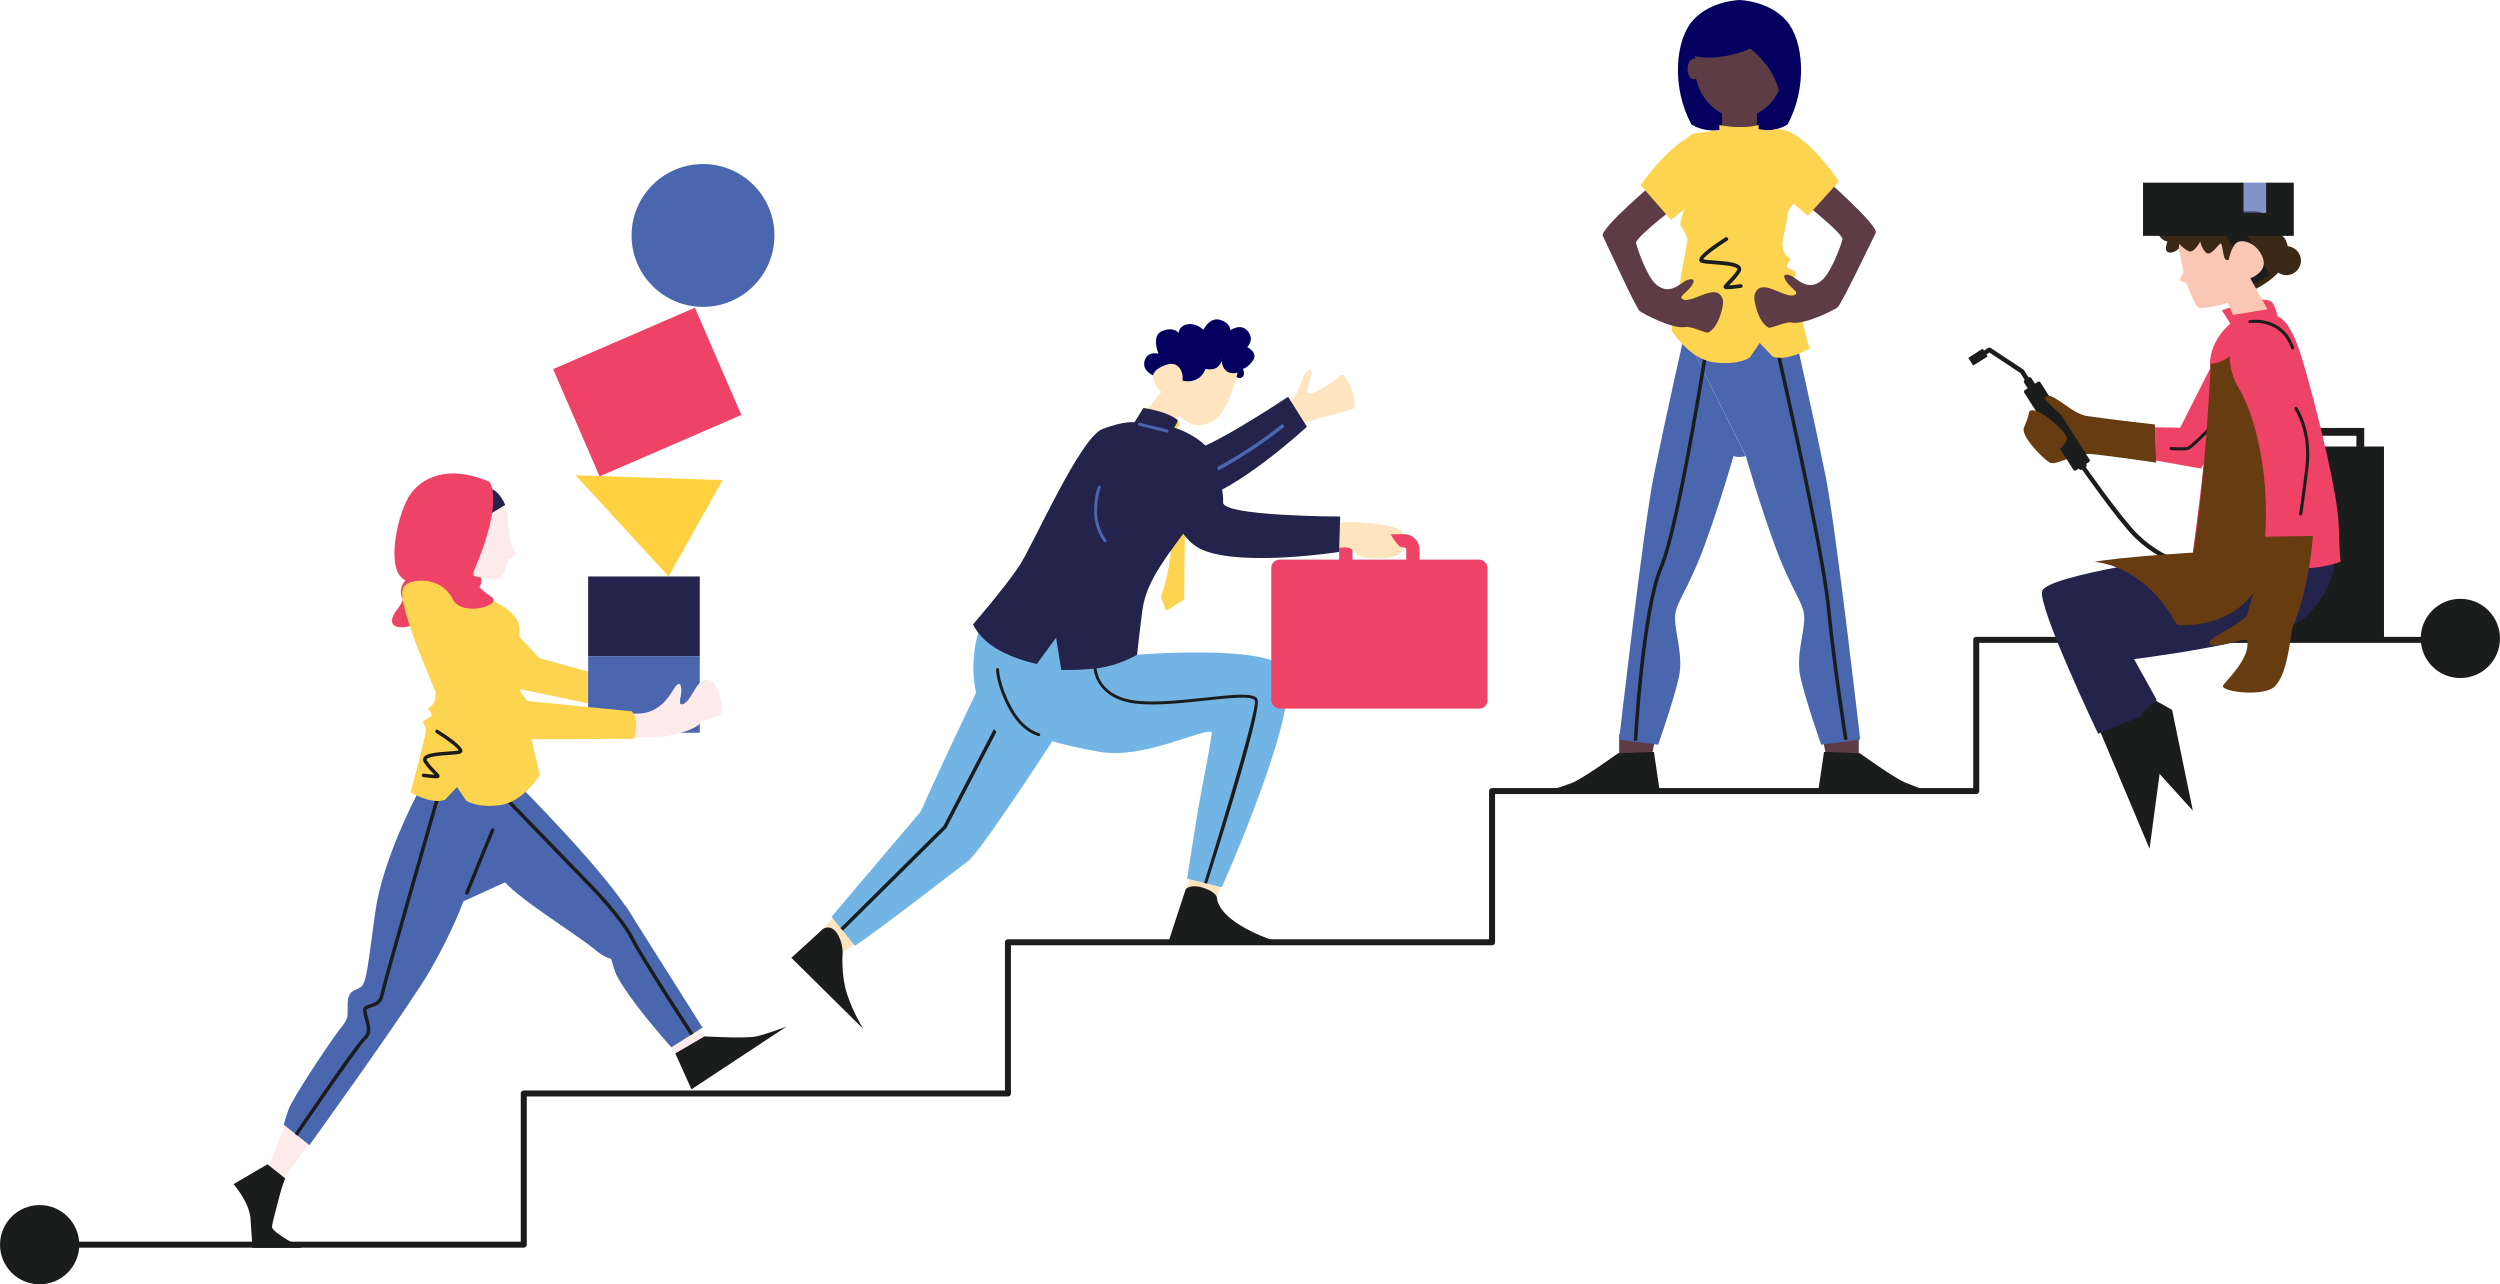 <?xml version="1.0" encoding="UTF-8"?><svg id="Layer_2" xmlns="http://www.w3.org/2000/svg" viewBox="0 0 562.51 288.97"><defs><style>.cls-1{stroke:#ee4266;stroke-width:3px;}.cls-1,.cls-2,.cls-3,.cls-4,.cls-5,.cls-6,.cls-7,.cls-8,.cls-9,.cls-10{fill:none;}.cls-1,.cls-3,.cls-4,.cls-7,.cls-8,.cls-11{stroke-miterlimit:10;}.cls-2{stroke-width:.7px;}.cls-2,.cls-4,.cls-5,.cls-6,.cls-12,.cls-13,.cls-7,.cls-8,.cls-9,.cls-10,.cls-11{stroke:#1b1c1c;}.cls-2,.cls-5,.cls-6,.cls-12,.cls-13,.cls-9,.cls-10{stroke-linejoin:round;}.cls-2,.cls-6,.cls-12,.cls-13,.cls-9,.cls-10{stroke-linecap:round;}.cls-3{stroke:#4a66ae;}.cls-3,.cls-5{stroke-width:.8px;}.cls-4,.cls-7,.cls-8,.cls-11{stroke-linecap:square;}.cls-14{fill:#f9c7b4;}.cls-15{fill:#040060;}.cls-16{fill:#683c11;}.cls-17{fill:#ee4266;}.cls-18{fill:#ffe5bf;}.cls-19{fill:#ffd141;}.cls-20{fill:#fdd450;}.cls-21{fill:#fdeaeb;}.cls-22{fill:#72b4e4;}.cls-23{fill:#24234b;}.cls-24,.cls-12,.cls-13,.cls-11{fill:#1b1c1c;}.cls-25,.cls-26{fill:#4a66ae;}.cls-27{fill:#5d3c45;}.cls-28{fill:#3b2815;}.cls-6{stroke-width:1.03px;}.cls-12,.cls-9{stroke-width:1.35px;}.cls-13,.cls-10{stroke-width:.83px;}.cls-7{stroke-width:1.76px;}.cls-8{stroke-width:2.07px;}.cls-26{opacity:.7;}.cls-11{stroke-width:1.43px;}</style></defs><g id="Layer_1-2"><path class="cls-17" d="m107.35,126.9s2.07,4.52.05,5.55-4.05-3.76-4.05-3.76l1.51-4.14,2.49,2.35Z"/><circle class="cls-28" cx="514.46" cy="58.65" r="3.26"/><polyline class="cls-9" points="8.92 280.05 117.85 280.05 117.85 246.03 226.79 246.03 226.79 212.01 335.72 212.01 335.72 177.99 444.66 177.99 444.66 143.97 553.59 143.97"/><path class="cls-15" d="m391.49,0s-6.6.1-10.6,4.6c-4,4.5-4.8,15.2-.3,23.41,0,0,4.85,3.39,11.54-.55"/><path class="cls-15" d="m391.3,0s6.6.1,10.6,4.6c4,4.5,4.8,15.2.3,23.41,0,0-4.85,3.39-11.54-.55"/><rect class="cls-27" x="387.46" y="23.03" width="7.86" height="8.86"/><path class="cls-27" d="m364.33,165.15l-.02,5.84s1.22,1.81,2.49,1.2c1.27-.62,3-2.51,3.94-2.71.94-.21.98.26.98.26l.97-4.75-8.36.17Z"/><path class="cls-25" d="m379.04,75.02s-4.53,20.14-6.91,31.92c-2.38,11.79-7.82,59.47-7.82,59.47l8.78,1.16s3.56-10.14,4.66-15.19c1.11-5.05-1.06-10.42-.85-13.7.21-3.29,2.86-5.81,6.46-15.5,3.59-9.69,6.68-20.56,6.68-20.56,0,0,1.1.44,2.77,0"/><path class="cls-24" d="m364.05,169.5s-7.94,5.75-10.41,6.68c-2.46.93-5.87,1.97-5.87,1.97l25.75.38-1.38-9.35-8.09.31Z"/><path class="cls-27" d="m418.22,165.15l.02,5.84s-1.22,1.81-2.49,1.2c-1.27-.62-3-2.51-3.94-2.71-.94-.21-.98.26-.98.26l-.97-4.75,8.36.17Z"/><path class="cls-24" d="m418.5,169.5s7.94,5.75,10.41,6.68,5.05,1.97,5.05,1.97l-24.93.38,1.38-9.35,8.09.31Z"/><path class="cls-25" d="m392.82,102.61s3.09,10.86,6.68,20.56c3.59,9.69,6.25,12.22,6.46,15.5.21,3.29-1.96,8.65-.85,13.7,1.11,5.05,4.66,15.19,4.66,15.19l8.78-1.16s-5.44-47.68-7.82-59.47c-2.38-11.79-6.91-31.92-6.91-31.92h-24.79"/><path class="cls-5" d="m384.49,75.02s-6.63,43.02-10.76,52.7c-4.12,9.68-5.74,38.91-5.74,38.91"/><path class="cls-5" d="m400.09,79.48s10.04,43.93,11.3,57.02c1.26,13.09,3.94,29.94,3.94,29.94"/><path class="cls-20" d="m407.14,78.47s-3.66-13.49-3.7-14.97c-.04-1.48,1.4-1.68.16-2.51-1.23-.82-1.85-.66-1.44-1.56.41-.9,1.19-.9.08-1.68-1.11-.78-1.23-2.67-1.15-3.33.08-.66,1.79-8.68,2.22-12.53.79-6.97-8.21-10.23-10.51-10.15-2.3.08-4.08.08-4.08.08,0,0-7.81,2.79-7.81,7.39s-.57,4.43-.9,5.33-2.38,5.6-1.81,6.26c.58.66,1.52,3.01,1.52,3.01l-3.66,20.48s3.94,6.49,9.53,7.23c5.59.74,8.13-1.07,8.13-1.07l2.22-3.29,2.88,3.04s2.46,1.42,8.3-1.75Z"/><path class="cls-24" d="m388.62,65.07c-.16,0-.29,0-.38-.03-.29-.06-.39-.27-.41-.35-.11-.36.15-.63.79-1.27.58-.58,1.45-1.45,2.2-2.58.1-.15.13-.27.09-.34-.34-.69-3.52-.91-5.23-1.04-1.31-.09-2.35-.17-2.86-.35-.28-.1-.46-.31-.49-.58-.12-1.15,3.63-3.69,5.88-5.1.2-.12.46-.06.58.13.12.2.06.46-.13.58-2.44,1.53-5.1,3.51-5.45,4.21.48.13,1.48.2,2.54.27,3.15.22,5.41.46,5.93,1.5.12.25.2.66-.14,1.18-.79,1.2-1.7,2.11-2.31,2.72-.07.06-.13.13-.2.2.65-.04,1.67-.15,2.59-.28.22-.03.44.13.47.36.03.23-.13.44-.36.47-.41.06-2.2.3-3.1.3Z"/><path class="cls-27" d="m409.63,39.27s13.25,11.53,12.41,13.16c-.84,1.63-7.74,16.12-8.6,16.75s-7.53,3.99-10.32,3.39c-1.26-.27-4.58,1.35-5.15,1.16-2.46-1.2-3.42-6.39-3.23-7.19,1.15-4.61,6.59.68,8.95-.13,1.56-.62-1.39-1.86-2.06-3.61-.45-.91-.09-1.24,1.26-.8,1.34.44,3.84,3.91,7.13.98,2.04-1.82,4.2-7.74,4.54-9.09.33-1.35-10.86-10-10.86-10l5.93-4.62Z"/><path class="cls-20" d="m396.32,39.6l10.45,8.95,6.99-7.7s-8.7-13.28-14.84-11.66-2.59,10.41-2.59,10.41Z"/><path class="cls-27" d="m373.3,40.16s-13.46,11.29-12.65,12.94c.81,1.65,7.45,16.25,8.3,16.9s7.46,4.13,10.26,3.58c1.27-.25,4.56,1.43,5.13,1.25,2.48-1.15,3.53-6.32,3.36-7.14-1.07-4.63-6.6.56-8.95-.29-1.55-.65,1.42-1.83,2.13-3.57.47-.9.11-1.24-1.24-.82-1.35.42-3.91,3.84-7.14.86-2.01-1.86-4.06-7.81-4.37-9.17-.31-1.36,11.03-9.8,11.03-9.8l-5.85-4.73Z"/><path class="cls-20" d="m386.61,40.73l-10.61,8.76-6.85-7.82s8.93-13.12,15.05-11.39c6.12,1.73,2.41,10.45,2.41,10.45Z"/><path class="cls-20" d="m382.28,47.63s-2.25-1.91-3.84-6.83c-1.59-4.92-.29-10.36,3.27-10.84s10.73-1.39,10.73-1.39"/><path class="cls-20" d="m402,47.63s2.25-1.91,3.84-6.83.29-10.36-3.27-10.84-10.73-1.39-10.73-1.39l-4.63,4.29,2.69,6.19"/><ellipse class="cls-27" cx="391.41" cy="14.72" rx="10.12" ry="11.7"/><path class="cls-20" d="m386.86,29.97v-1.84s4.75,1.07,8.84,0v1.84"/><path class="cls-15" d="m379.46,12s4.4,2.4,12.7-.4,2.1-9.6,2.1-9.6l-8.6,1.4-6.2,8.6Z"/><path class="cls-15" d="m390.66,8.8s8.88,4.45,9.92,13.4l2.78-8.3-3.2-7.4-5.71-4.06-3.79,6.36Z"/><ellipse class="cls-27" cx="381.03" cy="15.53" rx="1.3" ry="2.34"/><path class="cls-21" d="m113.13,139.88s5.13,7.62,8.49,8.76c2,.85,9.31,3.05,9.31,3.05l.77,4.12-16.07-.94-10.23-10.23,7.74-4.76Z"/><path class="cls-20" d="m113.42,139.69c.14,0,7.9,8.38,7.9,8.38l13.35,3.7-1.14,6.74-20.64-4.31-3.93-11.25,4.45-3.26Z"/><path class="cls-17" d="m93.99,114.22s-.09,17.12-4.52,22.77c-4.43,5.65,4,4.69,5.13,2.17s1.76-16.51,1.76-16.51l-2.37-8.43Z"/><path class="cls-17" d="m95.38,127.26s-5.01,2.55-5.19,5.69c-.18,3.14,4.66,7.19,8.13,5.23s.85-10.99.65-11.05-3.6.13-3.6.13Z"/><path class="cls-21" d="m156.07,229.9l2.96,4.59s-.05,2.05-1.36,2.2c-1.31.16-3.63-.46-4.48-.15-.85.31-.64.69-.64.69l-3.16-3.26,6.68-4.08Z"/><path class="cls-24" d="m158.49,233.19s9.16.53,11.58.02c2.41-.51,6.91-2.23,6.91-2.23l-21.4,14.12-3.63-8.07,6.54-3.83Z"/><path class="cls-25" d="m116.25,176.12s20.82,20.75,26.15,30.41c5.33,9.67-3.14,11.66-8.09,7.49s-18.8-12.33-21.62-16.68c-2.82-4.35,3.57-21.22,3.57-21.22Z"/><path class="cls-25" d="m135.4,206.95s1.74,8.24,3.01,11.7,7.93,11.75,12.65,16.99l7.01-4.43-17.34-27.45-5.32,3.2Z"/><polygon class="cls-21" points="64.19 253.07 60.36 262.47 63.73 265.15 69.61 257.22 64.19 253.07"/><path class="cls-25" d="m117.57,196.74c-.77-11.23.28-18.2.28-18.2,0,0-14.1-5.98-17.17-4.29-3.08,1.69-6.96,4.73-6.96,4.73,0,0-7.6,14.4-9.24,25.98-1.64,11.59-1.95,16.2-3.28,17.12-1.33.92-2.87.62-2.97,3.69-.1,3.08.38,3.15-1.61,5.61-2,2.46-10.84,15.76-11.69,18.22-.85,2.46-1.08,3.46-1.08,3.46l5.77,4.61s22.15-30.7,27.17-39.35c5.02-8.66,7.48-15.53,7.48-15.53"/><path class="cls-24" d="m66.96,255.52s13.94-20.41,15.36-21.6c1.53-1.28.96-3.31.5-4.95-.16-.57-.31-1.11-.35-1.54-.03-.35.13-.47,1.02-.73.97-.29,2.43-.73,2.82-2.69.61-3.02,12.2-43.26,12.32-43.66.06-.21-.06-.43-.27-.49-.21-.06-.43.06-.49.27-.48,1.66-11.72,40.67-12.33,43.73-.3,1.5-1.3,1.8-2.28,2.09-.78.23-1.67.5-1.58,1.56.05.5.21,1.07.38,1.68.42,1.49.9,3.18-.24,4.13-1.86,1.56-15.51,21.77-15.51,21.77l.65.44Z"/><path class="cls-24" d="m105.04,201.32c.16,0,.3-.09.36-.24l5.79-14.17c.08-.2-.01-.43-.21-.51-.2-.08-.43.01-.51.21l-5.79,14.17c-.08.2.01.43.21.51.05.02.1.03.15.03Z"/><polygon class="cls-19" points="162.58 108.02 150.43 129.7 129.52 106.94 162.58 108.02"/><rect class="cls-17" x="128.25" y="75.05" width="34.76" height="26.3" transform="translate(314.32 111.26) rotate(156.58)"/><path class="cls-24" d="m60.18,261.97l-7.64,4.46s3.54,4,3.82,7.74c.28,3.74.44,6.61.44,6.61h11.12s-6.87-3.49-6.72-4.77,1.13-4.61,1.64-6.72c.51-2.1,1.33-4.15,1.33-4.15l-4-3.18Z"/><path class="cls-5" d="m114.47,180.32l18.91,19.5s6.68,6.95,8.87,11.36,13.43,21.55,13.43,21.55"/><path class="cls-21" d="m98.17,116.69c2.02,1.01,2.74,4.19,2.74,4.19,0,0-1.71-8.41,1.22-10.71,2.93-2.3,9.84,1.48,9.84,1.48,0,0,1.93,2.2,2.16,4.19.23,1.99.37,5.18.75,6.38.38,1.2,1.32,1.75.9,2.69-.42.94-1.25.38-1.47,1-.22.62-.58,3.18-1.94,4.22-1.36,1.05-7.16-1.02-7.16-1.02l-.67,4.52-8.17-1.95,2.05-6.29"/><rect class="cls-23" x="132.34" y="129.7" width="25.12" height="17.94" transform="translate(289.79 277.35) rotate(-180)"/><rect class="cls-25" x="132.34" y="147.65" width="25.12" height="17.23" transform="translate(289.79 312.52) rotate(-180)"/><path class="cls-20" d="m92.37,178.3s3.42-12.62,3.46-14.01c.04-1.38-1.31-1.58-.15-2.35,1.15-.77,1.73-.62,1.35-1.46-.38-.85-1.12-.85-.08-1.58,1.04-.73,1.15-2.5,1.08-3.11-.08-.62-9.19-20.53-7.27-23.61,1.92-3.08,12.3-1.46,14.46-1.38,2.15.08,4.38,3.84,4.38,3.84,0,0,7.31,2.61,7.31,6.92,0,4.31-1.15,5.31-.85,6.15s3.92,4.08,3.38,4.69c-.54.62-2.61,1.89-2.61,1.89l4.61,20.1s-3.69,6.08-8.92,6.77c-5.23.69-7.61-1-7.61-1l-2.08-3.08-2.69,2.85s-2.31,1.33-7.77-1.64Z"/><path class="cls-21" d="m102.56,151.94s9.84,12.77,11.38,13.53c1.54.77,32.91.46,33.91.46s7.9-1.16,9.67-3.16c.8-.9,4.2-1.52,4.53-1.98,1.19-2.27-.96-6.71-1.55-7.21-3.42-2.84-4.6,4.16-6.83,4.86-1.52.39.02-2.17-.44-3.86-.16-.93-.62-.98-1.39.09-.77,1.08-2.44,4.68-6.44,5.68-4,1-25.99-1.34-26.99-2.17-1-.83-7.23-9.38-7.23-9.38l-8.61,3.15Z"/><path class="cls-24" d="m98.14,175.12c.15,0,.27,0,.36-.02.27-.05.36-.25.39-.33.1-.34-.14-.59-.74-1.18-.54-.54-1.36-1.36-2.06-2.42-.09-.14-.12-.25-.09-.32.32-.64,3.3-.86,4.9-.97,1.23-.09,2.2-.16,2.68-.33.27-.1.43-.29.46-.55.12-1.08-3.4-3.45-5.51-4.77-.18-.11-.43-.06-.54.12-.12.18-.06.43.12.54,2.28,1.43,4.77,3.28,5.1,3.94-.45.12-1.39.19-2.38.26-2.94.21-5.07.43-5.55,1.4-.12.23-.19.61.13,1.1.74,1.13,1.6,1.98,2.16,2.54.06.06.12.12.19.19-.61-.04-1.57-.14-2.42-.26-.21-.03-.41.12-.44.34-.03.21.12.41.34.44.38.05,2.06.28,2.9.28Z"/><path class="cls-23" d="m104.67,119.06l9.01-5.46s-.94-2.39-2.67-3.42c-3.11-1.86-6.34,8.88-6.34,8.88Z"/><path class="cls-17" d="m110.1,108.4s3.51,3.87-3.48,20.11c0,0-1.11,2.49,3.88,5.73,2.96,1.93-6.54,4.64-8.54.71-2.97-5.83-9.38-4.05-9.38-4.05-6.34-.29-3.55-14.04-.66-19.03,2.54-4.4,8.96-7.52,18.18-3.47Z"/><path class="cls-20" d="m101.52,150.87s.07.1.19.28c1.39,2.05,10.18,14.88,12.26,15.08,2.26.21,28.71,0,28.71,0,0,0,1.28-4.26-.53-6.18l-23.54-2.31-8.34-11.23"/><circle class="cls-25" cx="158.18" cy="52.98" r="16.07"/><path class="cls-18" d="m284.31,102.26s6.87-5.31,8.79-6.73c1.93-1.42,10.89-2.91,11.58-3.79.69-.88-1.5-8.39-3.13-7.33-.36.83-6.51,4.98-7.33,3.97-.37-.54,1.39-5.11.82-5.11-1.92-.7-2.5,5.69-5.06,7.53-2.33,2.76-8.37,6.89-8.37,6.89l2.71,4.59Z"/><path class="cls-23" d="m249.56,100.22s9.17,14.41,18.8,12.54,25.7-16.74,25.7-16.74l-4.23-6.75s-22.17,14.83-23.66,12.04c-1.1-2.07-6.26-6.49-6.26-6.49l-10.35,5.41Z"/><path class="cls-3" d="m268.21,108.32s10-4.14,20.54-12.62"/><path class="cls-20" d="m264.24,96.85s1.46-.94,1.09-1.87c-.36-.94-1.67,0-1.67,0l.57,1.87Z"/><path class="cls-20" d="m266.78,108.32s-.33,20.13-.33,26.58l-4.06,2.51-1.22-3.09s2.6-6.1,2.68-16.88"/><path class="cls-18" d="m309.09,117.94s5.89.05,6.66,2.25c.77,2.2-3.33,1.72-3.33,1.72l-4.19-2.06.86-1.92Z"/><path class="cls-15" d="m259.46,84.45s-2.57-.98-1.92-3.27c.65-2.29,3.12-1.6,3.12-1.6,0,0-1.75-4.08.87-5.12,2.63-1.04,3.66.44,3.66.44,0,0,.09-1.71,2.18-1.96,2.09-.24,3.35,1.34,3.42,1.23.07-.11,1.4-2.91,3.76-2.2,2.36.71,2.3,2.35,2.3,2.35,0,0,2.32-1.75,3.92.21,1.6,1.96-.15,3.56-.15,3.56,0,0,2.6,1.28,1.27,3.07s-2.23,1.82-2.23,1.82c0,0,.6,1.16-.07,1.8-.67.64-1.38.04-1.38.04,0,0-9.34,3.06-12.78,2.08-3.44-.98-5.98-2.45-5.98-2.45Z"/><path class="cls-18" d="m278.46,83.84s-1.91,8.61-5.17,10.63c-3.26,2.01-5.22,1.02-6.35.35-1.13-.68-1.61-1.25-1.61-1.25l-.88.57-6.49-1.83,3.34-4.14s-3.85-3.38-.54-5.33c3.3-1.95,4.48-.53,5,.56s.3,2.22.3,2.22c0,0,1.34.5,2.98-.17,1.63-.67,2.19-2.45,2.19-2.45,0,0,1.91.47,2.91-.58.99-1.05.65-1.7.65-1.7,0,0,.06,4.08,3.69,3.11Z"/><path class="cls-18" d="m188.73,205.09l-3.6,3.96s2.17.42,2.56,1.85c.38,1.43-.51,2.52.02,3.04s1.9.39,1.9.39l4.05-2.97-4.91-6.27Z"/><path class="cls-24" d="m178.06,215.51c.28-.22,7.07-6.46,7.07-6.46,0,0,1.61-1.19,3.05.73,1.44,1.92,1.42,4.55,1.42,4.55,0,0-.41,5.09.98,9.3,1.39,4.21,3.64,7.86,3.64,7.86l-16.16-15.98Z"/><path class="cls-22" d="m239.53,162.53s-17.37,26.96-21.26,30.77c-3.89,3.81-15.51.25-12.38-7.65,3.13-7.89,17.53-37.72,17.53-37.72l16.11,14.59Z"/><path class="cls-22" d="m218.03,193.56s-21.91,16.95-25.7,19.23l-5.22-6.53,26.59-31.37,4.33,18.66Z"/><polyline class="cls-5" points="227.11 158.22 212.61 186.08 189.39 209.11"/><path class="cls-18" d="m267.69,197.85l-.89,2.22s2.47-.4,3.27.47c.8.88.29,1.56,1.71,1.85,1.42.28,2.04-.31,2.04-.31l.63-2.56-6.77-1.68Z"/><path class="cls-22" d="m267.11,197.71s2.27-15.17,3.53-21.37c1.26-6.2,2.06-11.55,2.06-11.55-1.38-1.29-15.27,6.18-25.27,4.38-10-1.8-12.19-2.96-12.19-2.96,0,0-5.46,6.06-12.23-2.97-6.78-9.04-2.9-20.87-2.9-20.87l19.74-2.68,16.01,7.63s29.69-2.43,33.22,3.21c4.58,7.33-14.18,49.11-14.18,49.11"/><path class="cls-24" d="m262.92,211.89c.07-.29,3.87-11.81,3.87-11.81,0,0,1.04-1.3,4.07-.28,3.04,1.02,2.96,2.29,2.96,2.29,0,0-.04,2.67,4.66,5.73,4.7,3.06,9.45,4.19,9.45,4.19l-24.01.12-1-.25Z"/><path class="cls-24" d="m270.94,198.63s12.24-39.28,11.4-41.01c-.56-1.13-5.88-.55-11.03,0-4.99.54-10.64,1.15-15.09.77-9.81-.84-10.14-7.89-10.15-7.96,0-.18.14-.34.33-.35.18,0,.34.14.35.33,0,.27.33,6.53,9.53,7.31,4.38.38,10-.23,14.95-.76,6.99-.75,10.98-1.11,11.71.37,1.24,2.52-11.36,41.51-11.36,41.51l-.64-.21Z"/><path class="cls-23" d="m218.95,140.47s7.22-8.34,10.4-13.16c3.18-4.82,13.67-28.89,18.75-30.8,5.08-1.91,7.15-1.48,7.15-1.48l2.01-3.23s4.98.62,7.64,2.63c.35.26-.72,1.78-.72,1.78,0,0,16.27,4.74,6.78,17.54-8.47,11.42-13.02,16.71-13.92,23.61-.9,6.9-1.18,9.95-1.18,9.95,0,0-3.03,1.83-6.91,2.7-3.88.87-10.15.74-10.15.74l-1.18-7.28-4.31,5.92s-4.86-.93-9-3.38c-4.14-2.45-5.37-5.53-5.37-5.53Z"/><path class="cls-25" d="m262.51,97.32l-6.2-1.54c-.18-.04-.29-.23-.25-.41s.23-.29.41-.25l6.2,1.54c.18.04.29.23.25.41s-.23.29-.41.25Z"/><path class="cls-25" d="m248.57,121.99c-.07-.02-.13-.05-.18-.11-.09-.11-2.16-2.69-2.21-6.57-.05-3.85.85-5.72.89-5.8.08-.17.28-.23.45-.15.17.08.24.28.15.45,0,.02-.87,1.82-.82,5.49.05,3.65,2.04,6.13,2.06,6.15.12.14.1.36-.05.47-.09.07-.19.09-.29.07Z"/><path class="cls-24" d="m232.61,165.23c-1.37-.63-3.72-2.14-5.78-6.07-2.67-5.09-2.71-8.36-2.71-8.49,0-.19.15-.34.33-.34.19,0,.34.15.34.33,0,.03.05,3.26,2.64,8.19,2.47,4.71,5.22,5.71,6.26,6.09l.15.05c.18.06.26.26.2.43-.07.17-.26.26-.43.2l-.14-.05c-.2-.07-.49-.18-.85-.34Z"/><rect class="cls-17" x="286.04" y="125.92" width="48.66" height="33.52" rx="1.87" ry="1.87"/><rect class="cls-1" x="302.81" y="121.69" width="15.1" height="8.45" rx="1.87" ry="1.87"/><path class="cls-18" d="m291.34,123.85s8.66-.58,11.05-.68c2.39-.1,2.4,1.6,3.45,1.99.98.36,9.84,1.54,9.76-2-.76.34-3.2-3.27-3.32-4.57,0-.66-6.69-1.21-9.85-1.11-3.47.99-10.79,1.05-10.79,1.05l-.31,5.32Z"/><path class="cls-23" d="m262.02,102.86s-.43,17.08,8.61,20.89,30.67.44,30.67.44l.25-7.97s-26.68-.05-26.35-3.2c.24-2.33-1.57-8.88-1.57-8.88l-11.6-1.28Z"/><circle class="cls-12" cx="8.92" cy="280.06" r="8.24"/><circle class="cls-12" cx="553.59" cy="143.65" r="8.24"/><polygon class="cls-24" points="486.74 168.02 480.22 160.6 472.19 163.75 483.66 190.98 486.74 168.02"/><polygon class="cls-24" points="488.73 159.72 480.12 154.87 473.59 160.49 493.4 182.41 488.73 159.72"/><polygon class="cls-17" points="484.98 103.6 484.91 96.14 490.56 96.23 498.81 79.88 505.14 89.43 495.24 105.43 484.98 103.6"/><path class="cls-4" d="m468.26,104.49s8.78,12.61,12.54,16.22c6.71,6.46,17.18,9.99,26.27,3.3,9.09-6.7,19.53-25.2,27.52-21.51"/><rect class="cls-11" x="514.11" y="101.18" width="21.58" height="41.65"/><rect class="cls-7" x="520.29" y="97.17" width="10.79" height="6.77"/><path class="cls-16" d="m485.13,104.09s-11.64-1.71-14.78-1.94c-3.14-.23-7.58,2.51-8.96,2.01-1.38-.5-8.82-7.91-5-8.64.98.67,7.75.8,7.95-.91.03-.87-5.13-4.72-4.49-5.13,1.65-2.12,6.1,3.94,10.26,4.2,5.04.74,14.75,1.82,14.75,1.82l.28,8.59Z"/><path class="cls-2" d="m488.51,100.93c1.99.11,3.45.11,3.84-.08,1.62-.79,9.2-9.04,9.2-9.04"/><path class="cls-28" d="m507.63,64.96s7.24-3.41,7.21-8.54c-.03-5.13-5.41-4.6-5.41-4.6,0,0,.69-3.66-.96-4.13-1.64-.47-7.94.23-8.43-.43s-2.4-3.45-3.25-2.98c-.85.47-.54,1.44-.54,1.44,0,0-5.9-2.13-6.15-.31-.25,1.82.37,2.25.37,2.25,0,0-4.98-.34-5.1,3.06s2.33,3.63,2.33,3.63c0,0-.92,2.07.2,2.42,1.12.35,2.3-.78,2.3-.78,0,0,5.4,2.99,9.18,6.01,3.78,3.02,8.24,2.96,8.24,2.96Z"/><path class="cls-23" d="m481.93,161.1l-3.25-12.62s34.68-3.99,40.58-10.1c5.9-6.11,5.94-11.52,5.94-11.52,0,0-18.8-6.2-23.77-5.42s-8.13,3.39-8.13,3.39c0,0-32.8,4.55-33.8,8.16-1,3.61,12.59,32.11,12.59,32.11l7.18-2.96,2.66-1.04Z"/><path class="cls-16" d="m512.88,115.48s-2.44,17.17-5.64,21.33c-3.2,4.17-9.74,6.21-10.1,7.73-.13,2.16,8.4-1.51,8.49-.32.75,4.05-5.14,9.25-5.5,10.15.16,1.44,9.46,2.38,11.68.09,2.23-2.29,3.02-6.56,3.97-13.2.69-7.85,5.61-22.33,5.61-22.33l-8.52-3.45Z"/><path class="cls-17" d="m499.92,69.82s.63-.29,4.54-1.49c3.9-1.2,6.39-1.28,7.11.18.72,1.47.89,2.71.89,2.71,0,0,2,.16,4.31,5.96,2.31,5.81,9.19,32.73,9.44,40.68.25,7.94.44,8.53.44,8.53,0,0-5.32,2.07-10.6,1.29-5.28-.78-11.57-5.12-13.59-4.87-2.02.26-9.14,2.02-9.14,2.02,0,0,4.84-35.38,4.02-41.6-.82-6.22,4.5-10.41,4.5-10.41l-1.91-3Z"/><path class="cls-16" d="m520.41,120.58s-.73,11.81-4.62,20.68l-10.52-1.79,5.55-18.91,9.59.03Z"/><path class="cls-2" d="m506.25,72.37s7.14-1.22,9.59,5.92"/><rect class="cls-13" x="461.08" y="85.6" width="3.48" height="20.58" transform="translate(20.98 263.75) rotate(-32.51)"/><rect class="cls-10" x="456.22" y="85.43" width="1.1" height="1.93" transform="translate(25.13 259.01) rotate(-32.51)"/><rect class="cls-10" x="467.59" y="103.27" width="1.1" height="1.93" transform="translate(17.33 267.91) rotate(-32.51)"/><polyline class="cls-6" points="457.04 86.82 454.96 83.56 447.63 78.71 445.54 80.04"/><line class="cls-8" x1="445.8" y1="79.88" x2="444.3" y2="80.83"/><path class="cls-16" d="m461.33,103.38c2.02-2.13,3.74-3.99,3.8-4.62.15-1.47-7.55-8.29-8.63-5.98.06.39-.34,1.64-.96,3.12"/><path class="cls-16" d="m463.82,93.46c-1.42-1.47-4.15-3.68-3.68-3.98.93-1.2,4.15,1.44,6.49,3.12"/><rect class="cls-24" x="503.21" y="49.16" width="4.12" height="14.76" transform="translate(39.42 260.21) rotate(-30)"/><path class="cls-14" d="m490.21,55.98s1.21,5.05,1.02,5.51c-.19.46-.95,1.24-.73,1.58.22.35.94.25,1.37.65.43.4,1.74,4.56,2.65,5.37.91.81,6.79-.97,6.79-.97l1.09,2.74,7.79-1.27-3.87-6.97s3.94-1.36,2.86-4.49c-1.08-3.13-4.09-4.32-5.59-3.7-1.5.62-2.11,4-2.11,4,0,0-.76.53-1.1-.84-.35-1.37-.35-2.78-.74-2.79-.39,0-2.21,2.96-3.22,2.09s-1.36-2.53-1.36-2.53c0,0-1.46,2.82-2.73,2.11-1.27-.71-1.98-1.59-1.98-1.59l-.15,1.08Z"/><path class="cls-16" d="m505.04,75.16s-1.53,6.03-7.61,6.72c0,0-1.21,26.64-3.95,42.46,0,0-15.87.91-22.29,2.09,0,0,11.16.3,18.67,14.23,0,0,16.18,1.58,20.29-13.93,4.11-15.51,2.86-32.11,2.86-32.11,0,0-1.78-19.17-7.97-19.46Z"/><path class="cls-17" d="m502.63,74.55s-2.63,6.67.96,12.54c3.59,5.86,7.09,18.55,6.08,33.69l10.15-.19,1.59-9.06-5.44-27.27-7.11-9.53-6.22-.18Z"/><path class="cls-2" d="m516.59,91.92s3.48,4.94,2.47,13.26c-1.01,8.32-1.41,10.46-1.41,10.46"/><polygon class="cls-23" points="481.71 160.6 485.27 157.47 479 146.19 475.78 149.33 481.71 160.6"/><polygon class="cls-24" points="509.88 41.1 509.88 47.86 504.85 47.86 504.85 41.1 482.19 41.1 482.19 53.07 516.11 53.07 516.11 41.1 509.88 41.1"/><rect class="cls-26" x="504.85" y="41.1" width="5.02" height="6.76"/></g></svg>